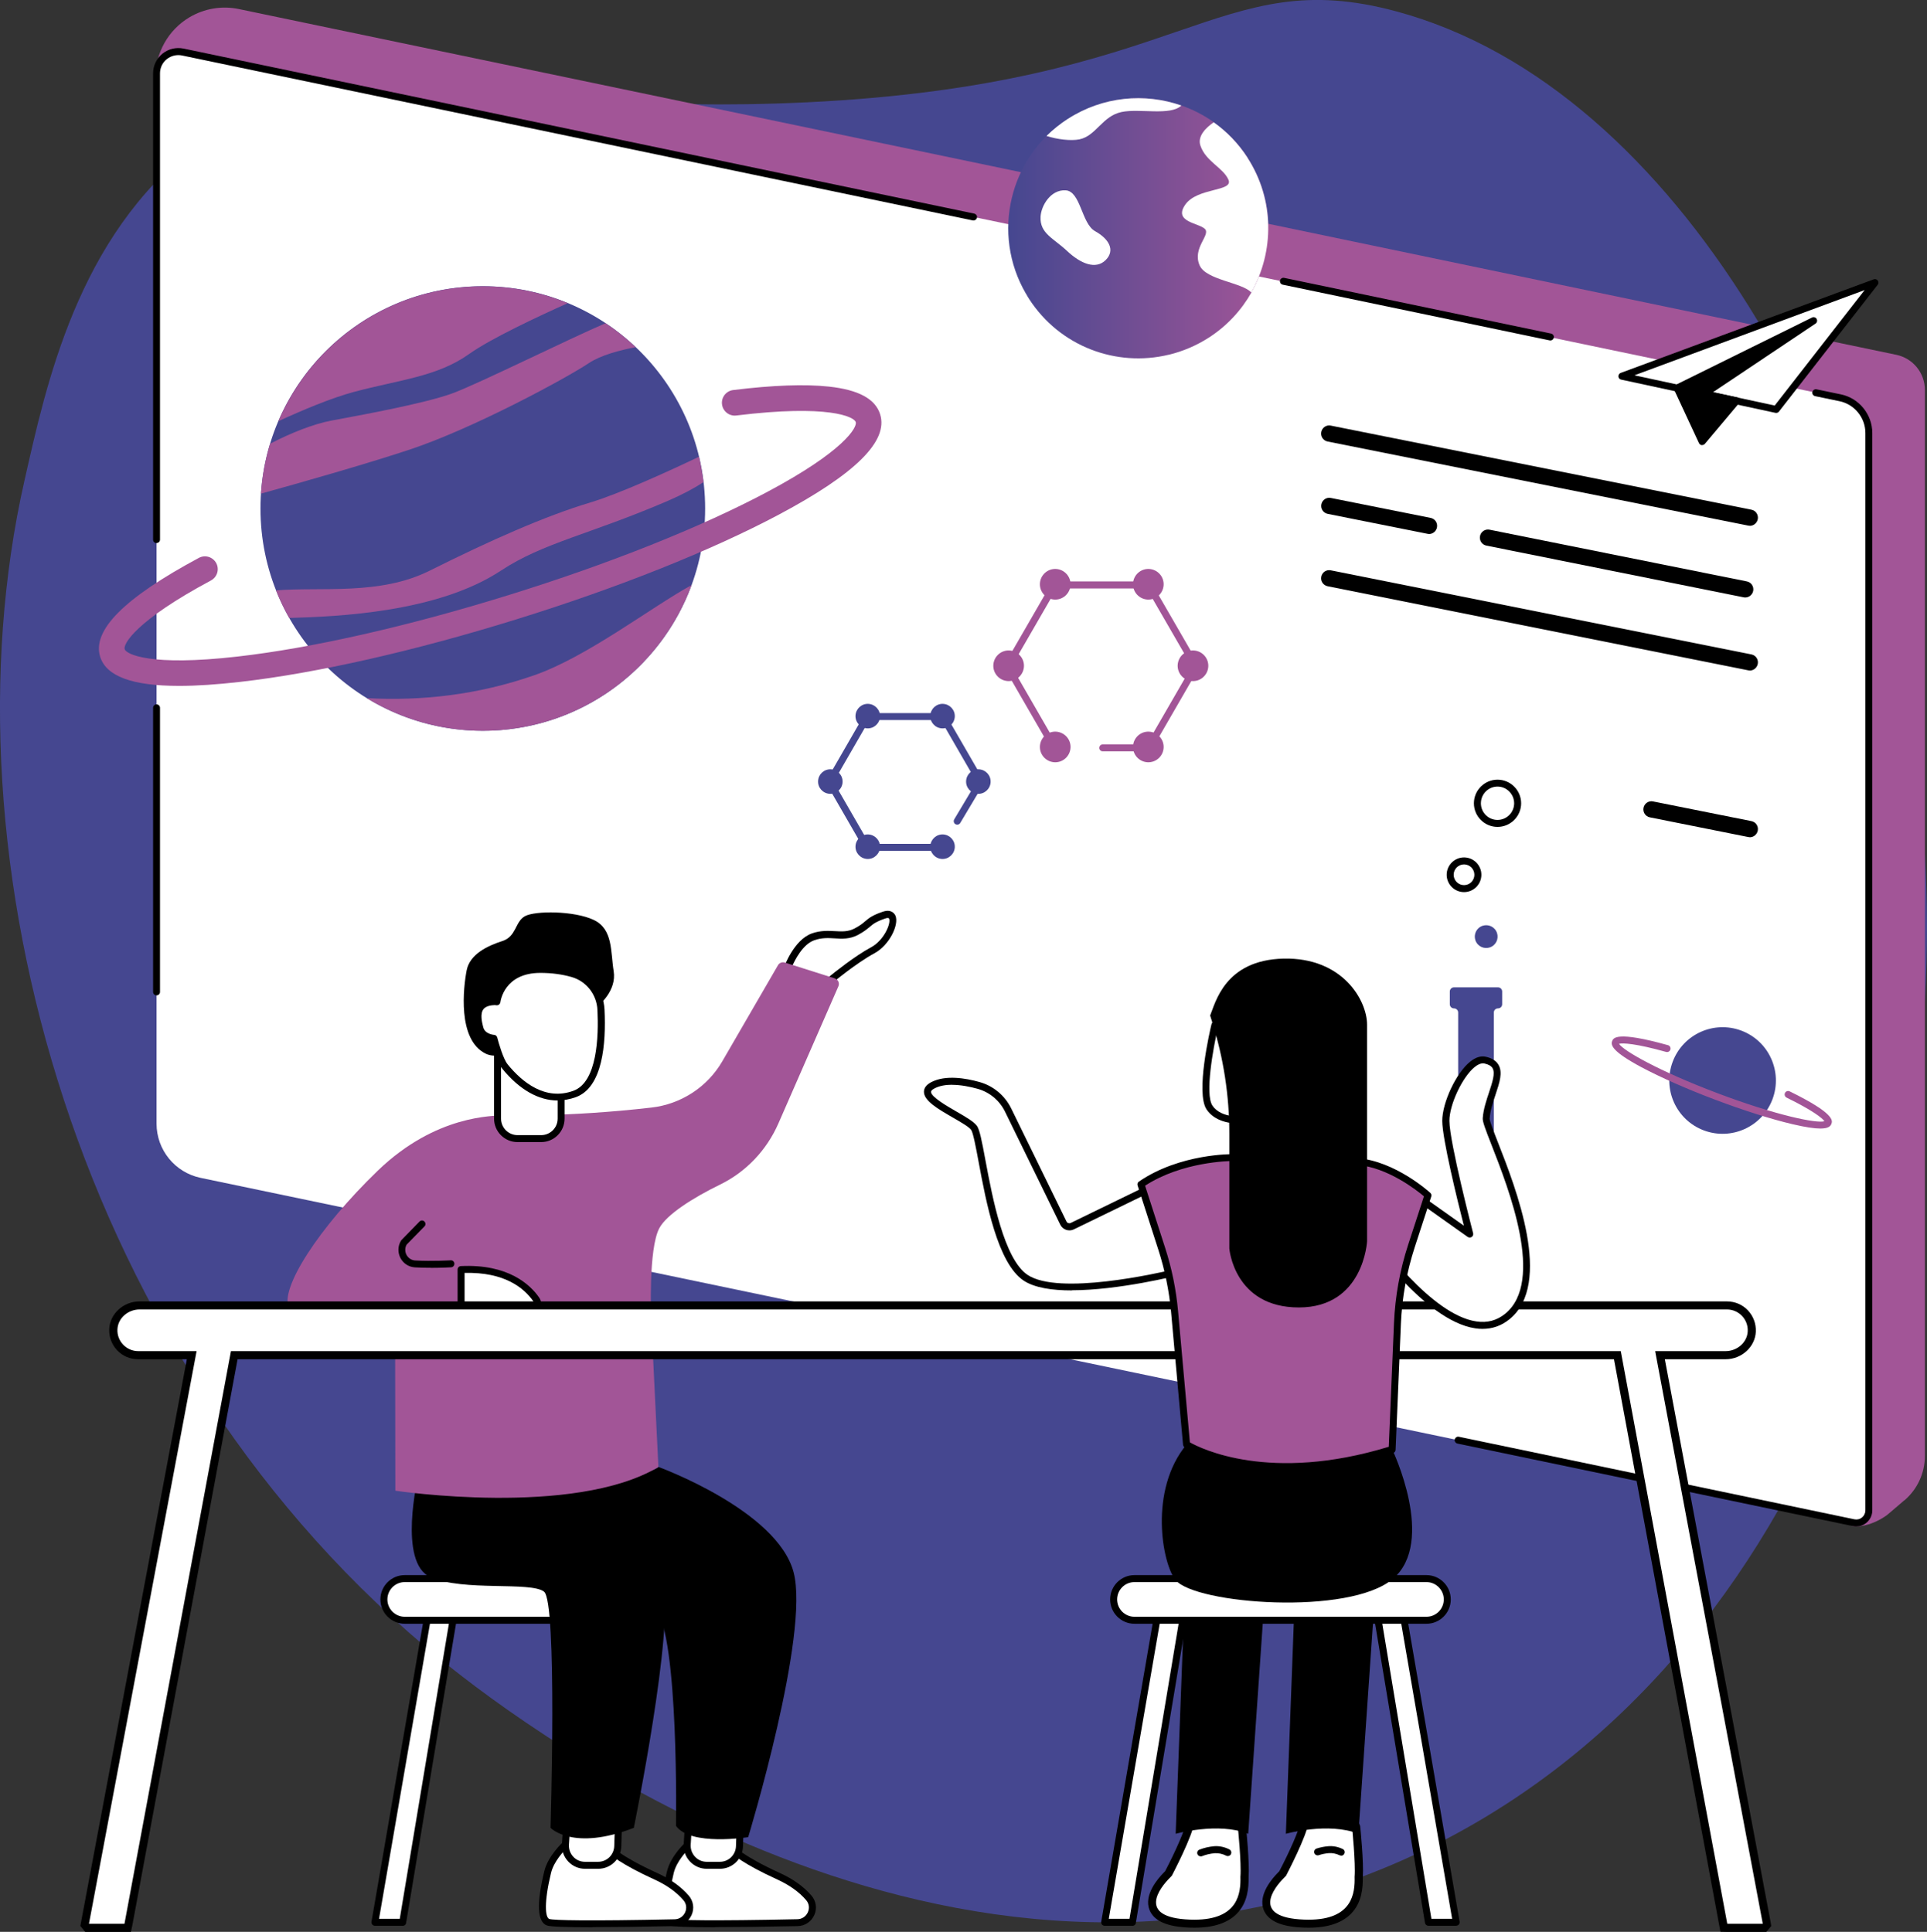 <?xml version="1.0" encoding="UTF-8"?>
<svg xmlns="http://www.w3.org/2000/svg" xmlns:xlink="http://www.w3.org/1999/xlink" id="Layer_2" viewBox="0 0 239.91 240.56">
  <rect x="0" y="0" width="239.91" height="240.56" fill="#333333" stroke="none"/>
  <defs>
    <style>.cls-1{fill:#a25597;}.cls-1,.cls-2,.cls-3,.cls-4,.cls-5{stroke-width:0px;}.cls-2{fill:url(#linear-gradient);}.cls-4{fill:#fff;}.cls-5{fill:#454790;}</style>
    <linearGradient id="linear-gradient" x1="125.51" y1="28.42" x2="157.91" y2="28.42" gradientUnits="userSpaceOnUse">
      <stop offset="0" stop-color="#454790"></stop>
      <stop offset="1" stop-color="#a15597"></stop>
    </linearGradient>
  </defs>
  <g id="Layer_1-2">
    <path class="cls-5" d="m24.38,18.19C9.63,29.41,5.73,48.02,3.04,59.87c-10.58,46.66,6.34,109.97,52.05,146.95,10.7,8.65,65.99,50.66,122.18,23.59,49.67-23.94,67.7-86.28,61.45-133.42-5.18-39.05-29.12-85.88-64.83-95.56-22.45-6.09-26.15,9.04-73.45,11.31-40.94,1.97-58.03-8.27-76.07,5.45Z"></path>
    <path class="cls-1" d="m237.08,186.83l-1.94,1.66c-1.1.94-3.21,1.82-4.62,1.52L19.37,9.63c-.02-3.05,1.57-5.89,4.19-7.46h0c1.86-1.11,4.07-1.49,6.19-1.04l206.33,43.05c2.08.43,3.57,2.26,3.57,4.39v132.72c0,2.14-.94,4.17-2.56,5.55Z"></path>
    <path class="cls-4" d="m230.78,189.61L24.97,146.67c-3.19-.67-5.48-3.48-5.48-6.75V9.14c0-1.72,1.58-3.01,3.27-2.66l206.36,43.05c2.08.43,3.57,2.26,3.57,4.39v134.15c0,1-.92,1.75-1.9,1.54Z"></path>
    <path class="cls-3" d="m231.11,190.08c-.14,0-.28-.01-.41-.04l-49.25-10.28c-.23-.05-.39-.28-.34-.51.05-.23.28-.39.51-.34l49.25,10.28c.34.07.69-.01.95-.23.27-.22.42-.54.42-.89V53.92c0-1.91-1.35-3.57-3.22-3.96l-3.04-.63c-.23-.05-.39-.28-.34-.51.05-.23.28-.39.51-.34l3.04.63c2.27.47,3.91,2.5,3.91,4.81v134.15c0,.61-.27,1.18-.74,1.56-.36.3-.81.45-1.27.45Z"></path>
    <path class="cls-3" d="m193.03,42.39s-.06,0-.09,0l-33.24-6.94c-.23-.05-.39-.28-.34-.51.05-.23.28-.39.51-.34l33.24,6.94c.23.05.39.28.34.51-.04.2-.22.35-.42.35Z"></path>
    <path class="cls-3" d="m19.49,67.63c-.24,0-.43-.19-.43-.43V9.14c0-.95.42-1.84,1.16-2.45.74-.6,1.7-.83,2.63-.64l98.44,20.55c.23.05.39.28.34.51-.05.23-.28.38-.51.34L22.67,6.91c-.68-.14-1.37.03-1.91.46-.54.44-.84,1.08-.84,1.77v58.05c0,.24-.19.43-.43.43Z"></path>
    <path class="cls-3" d="m19.49,123.95c-.24,0-.43-.19-.43-.43v-35.38c0-.24.19-.43.43-.43s.43.19.43.43v35.38c0,.24-.19.43-.43.43Z"></path>
    <polygon class="cls-4" points="201.92 46.83 221.13 50.97 233.43 35.17 201.92 46.83"></polygon>
    <path class="cls-3" d="m221.13,51.41s-.06,0-.09,0l-19.21-4.14c-.19-.04-.33-.2-.34-.39-.01-.19.1-.37.28-.44l31.51-11.66c.18-.07.39,0,.5.15.11.16.11.37,0,.52l-12.3,15.8c-.08.11-.21.17-.34.17Zm-17.66-4.68l17.48,3.77,11.2-14.38-28.68,10.62Z"></path>
    <polygon class="cls-3" points="211.92 55 208.81 48.32 225.8 39.93 212.18 49.04 216.2 49.91 211.92 55"></polygon>
    <path class="cls-3" d="m211.92,55.43s-.04,0-.06,0c-.15-.02-.27-.11-.34-.25l-3.11-6.68c-.1-.21-.01-.47.2-.57l16.99-8.39c.2-.1.45-.03.57.17.11.2.06.45-.13.58l-12.76,8.54,3.01.65c.15.03.27.14.32.28.05.14.02.3-.08.42l-4.28,5.09c-.08.1-.21.15-.33.15Zm-2.54-6.92l2.65,5.68,3.38-4.02-3.31-.71c-.17-.04-.3-.17-.34-.34-.03-.17.04-.35.19-.44l8.13-5.44-10.69,5.28Z"></path>
    <path class="cls-3" d="m212.12,51.57h0c-.22,0-.4-.19-.4-.41l.03-2.11c0-.22.2-.4.41-.4.22,0,.4.19.4.41l-.03,2.11c0,.22-.18.4-.4.4Z"></path>
    <path class="cls-5" d="m208.25,132.21c1.29-3.43,5.12-5.16,8.55-3.87,3.43,1.29,5.16,5.12,3.87,8.55-1.29,3.43-5.12,5.16-8.55,3.87-3.43-1.29-5.16-5.12-3.87-8.55Z"></path>
    <path class="cls-1" d="m226.64,140.53c-.72,0-1.81-.15-3.47-.54-2.64-.62-6.06-1.7-9.61-3.04-3.56-1.34-6.83-2.79-9.23-4.07-3.54-1.9-3.82-2.7-3.62-3.23.15-.39.49-1.3,6.95.5.23.06.37.3.3.54-.06.23-.3.37-.54.3-3.78-1.06-5.41-1.13-5.85-1.01.51.84,4.94,3.39,12.28,6.16,7.34,2.77,12.35,3.78,13.29,3.48-.24-.37-1.44-1.34-4.71-2.94-.22-.11-.3-.37-.2-.58.11-.22.37-.3.58-.2,5.68,2.78,5.34,3.67,5.2,4.05-.12.31-.41.58-1.38.58Zm.56-.81h0,0Z"></path>
    <path class="cls-2" d="m155.32,19.64c3.38,5.24,3.36,11.67.48,16.75,0,0,0,.03,0,.04-1.25,2.2-3.03,4.15-5.3,5.61-1.57,1.01-3.25,1.71-4.96,2.13,0,0-.03,0-.03,0-6.51,1.58-13.56-1.01-17.4-6.96-.14-.21-.25-.42-.37-.63,0,0-.02-.01-.02-.02-4.33-7.44-2.08-17.04,5.22-21.75,5.74-3.7,12.94-3.32,18.19.42,0,0,0,.03,0,.03,1.62,1.15,3.06,2.6,4.2,4.37Z"></path>
    <path class="cls-4" d="m155.32,19.64c-1.15-1.78-2.58-3.25-4.21-4.41-.95.65-2.06,1.71-1.66,2.9.66,1.98,2.83,2.74,3.49,4.25.66,1.51-3.87.94-5.38,3.11-1.51,2.17,1.7,2.26,2.45,3.02.75.75-1.6,2.36-.66,4.53.8,1.84,5.28,2.12,6.43,3.38,2.88-5.08,2.91-11.54-.47-16.78Z"></path>
    <path class="cls-4" d="m129.55,27c.06-1.35,1.23-3.4,3.11-3.3,1.89.09,1.98,4.15,3.68,5.09,1.7.94,2.55,2.36,1.32,3.59s-3.11.47-4.81-1.13c-1.7-1.6-3.4-2.17-3.3-4.25Z"></path>
    <path class="cls-4" d="m132.93,14.81c-.97.63-1.85,1.34-2.64,2.12,1.33.43,3.03.64,4.11.42,2.08-.44,2.83-2.89,5.22-3.4,2.26-.48,6.09.51,7.46-.81-4.56-1.59-9.77-1.15-14.14,1.67Z"></path>
    <circle class="cls-5" cx="60.11" cy="63.32" r="27.68"></circle>
    <path class="cls-1" d="m32.49,61.47c4.63-1.28,13.05-3.67,18.56-5.5,7.93-2.64,19.44-8.87,22.27-10.76,1.47-.98,3.87-1.61,5.82-1.98-1.16-1.1-2.41-2.1-3.75-2.98-4.35,1.85-15.89,7.57-19.06,8.73-3.59,1.32-12.08,2.83-15.1,3.4-2.22.42-5.06,1.55-7.61,2.88-.6,1.98-.99,4.06-1.13,6.21Z"></path>
    <path class="cls-1" d="m53.5,71.06c-6.24,3.12-13.5,1.99-19.14,2.46.47,1.19,1.02,2.33,1.64,3.43,6.16-.17,18.52-.71,26.36-5.89,5.26-3.48,11.13-4.53,20.76-8.68,1.9-.82,3.36-1.61,4.46-2.34-.13-1.07-.31-2.13-.56-3.16-3.92,1.87-9.94,4.61-13.52,5.69-5.66,1.7-12.45,4.72-20,8.49Z"></path>
    <path class="cls-1" d="m45.67,86.94c4.2,2.57,9.15,4.06,14.44,4.06,11.93,0,22.1-7.55,25.99-18.14-4.98,2.72-12.96,8.91-19.57,11.22-7.09,2.47-14.05,3.22-20.85,2.86Z"></path>
    <path class="cls-1" d="m60.11,35.65c-11.42,0-21.23,6.92-25.46,16.8,2.96-1.36,6.61-2.9,9.42-3.65,5.66-1.51,10.38-1.89,14.34-4.72,2.63-1.88,8.57-4.67,12.28-6.33-3.26-1.35-6.84-2.1-10.58-2.1Z"></path>
    <path class="cls-1" d="m22.3,85.41c-5.84,0-9.08-1.2-9.83-3.63-1.02-3.3,3-7.32,12.29-12.31.78-.42,1.74-.12,2.16.65.42.78.12,1.74-.65,2.16-9.39,5.03-10.95,7.93-10.75,8.56.2.63,3.19,2.16,14.03.92,9.31-1.06,21.31-3.78,33.78-7.66,12.47-3.87,23.89-8.43,32.17-12.83,9.63-5.12,11.24-8.08,11.04-8.71-.21-.66-3.38-2.23-14.87-.82-.87.11-1.67-.51-1.78-1.39-.11-.87.51-1.67,1.39-1.78,4.94-.61,8.95-.75,11.92-.43,3.69.4,5.78,1.53,6.38,3.46,1.04,3.33-3.08,7.41-12.59,12.47-8.44,4.49-20.06,9.13-32.72,13.06-12.65,3.93-24.86,6.7-34.36,7.78-2.9.33-5.43.5-7.6.5Z"></path>
    <path class="cls-5" d="m116.72,105.96h-9l-4.95-8.58,4.95-8.58h9.91l4.96,8.58-3.04,5.1c-.12.21-.39.27-.6.15-.21-.12-.27-.39-.15-.6l2.78-4.66-4.45-7.71h-8.9l-4.45,7.71,4.45,7.71h8.5c.24,0,.43.19.43.43s-.19.43-.43.43Z"></path>
    <path class="cls-5" d="m106.51,105.35c.05-.84.77-1.49,1.61-1.44s1.49.77,1.44,1.61c-.05.84-.77,1.49-1.61,1.44s-1.49-.77-1.44-1.61Z"></path>
    <path class="cls-5" d="m101.85,97.24c.05-.84.77-1.49,1.61-1.44.84.05,1.49.77,1.44,1.61-.05.84-.77,1.49-1.61,1.44-.84-.05-1.49-.77-1.44-1.61Z"></path>
    <path class="cls-5" d="m120.28,97.24c.05-.84.77-1.49,1.61-1.44.84.05,1.49.77,1.44,1.61-.05.84-.77,1.49-1.61,1.44-.84-.05-1.49-.77-1.44-1.61Z"></path>
    <path class="cls-5" d="m115.82,105.35c.05-.84.77-1.49,1.61-1.44s1.49.77,1.44,1.61c-.05.84-.77,1.49-1.61,1.44s-1.49-.77-1.44-1.61Z"></path>
    <path class="cls-5" d="m106.51,89.09c.05-.84.77-1.49,1.61-1.44.84.05,1.49.77,1.44,1.61s-.77,1.49-1.61,1.44-1.49-.77-1.44-1.61Z"></path>
    <path class="cls-5" d="m115.82,89.09c.05-.84.77-1.49,1.61-1.44.84.05,1.49.77,1.44,1.61-.05.84-.77,1.49-1.61,1.44s-1.49-.77-1.44-1.61Z"></path>
    <path class="cls-1" d="m131.29,93.56c-.15,0-.3-.08-.38-.22l-5.98-10.36,6.11-10.58h12.22l6.11,10.58-6.11,10.58h-5.97c-.24,0-.43-.19-.43-.43s.19-.43.43-.43h5.47l5.61-9.71-5.61-9.71h-11.21l-5.61,9.71,5.73,9.93c.12.21.05.47-.16.59-.07.04-.14.06-.22.06Z"></path>
    <path class="cls-1" d="m129.47,92.91c.06-1.05.96-1.86,2.01-1.8,1.05.06,1.86.96,1.8,2.01-.06,1.05-.96,1.86-2.01,1.8-1.05-.06-1.86-.96-1.8-2.01Z"></path>
    <path class="cls-1" d="m123.67,82.8c.06-1.05.96-1.86,2.01-1.8,1.05.06,1.86.96,1.8,2.01-.06,1.05-.96,1.86-2.01,1.8-1.05-.06-1.86-.96-1.8-2.01Z"></path>
    <path class="cls-1" d="m146.62,82.8c.06-1.05.96-1.86,2.01-1.8,1.05.06,1.86.96,1.8,2.01-.06,1.05-.96,1.86-2.01,1.8-1.05-.06-1.86-.96-1.8-2.01Z"></path>
    <path class="cls-1" d="m141.06,92.91c.06-1.05.96-1.86,2.01-1.8,1.05.06,1.86.96,1.8,2.01-.06,1.05-.96,1.86-2.01,1.8-1.05-.06-1.86-.96-1.8-2.01Z"></path>
    <path class="cls-1" d="m129.47,72.65c.06-1.05.96-1.86,2.01-1.8,1.05.06,1.86.96,1.8,2.01-.06,1.05-.96,1.86-2.01,1.8-1.05-.06-1.86-.96-1.8-2.01Z"></path>
    <path class="cls-1" d="m141.06,72.65c.06-1.05.96-1.86,2.01-1.8,1.05.06,1.86.96,1.8,2.01-.06,1.05-.96,1.86-2.01,1.8-1.05-.06-1.86-.96-1.8-2.01Z"></path>
    <path class="cls-3" d="m217.85,65.47c-.07,0-.13,0-.2-.02l-52.36-10.47c-.55-.11-.9-.64-.79-1.19.11-.55.64-.91,1.19-.79l52.36,10.47c.55.11.9.64.79,1.19-.1.48-.52.82-.99.82Z"></path>
    <path class="cls-3" d="m217.28,74.4c-.07,0-.13,0-.2-.02l-32.03-6.44c-.55-.11-.9-.64-.79-1.19.11-.55.64-.9,1.19-.79l32.03,6.44c.55.11.9.64.79,1.19-.1.48-.52.81-.99.81Z"></path>
    <path class="cls-3" d="m177.91,66.49c-.07,0-.13,0-.2-.02l-12.41-2.48c-.55-.11-.9-.64-.79-1.19.11-.55.64-.91,1.19-.79l12.41,2.48c.55.11.9.64.79,1.19-.1.48-.52.82-.99.82Z"></path>
    <path class="cls-3" d="m217.85,83.49c-.07,0-.13,0-.2-.02l-52.36-10.47c-.55-.11-.9-.64-.79-1.19.11-.55.64-.91,1.19-.79l52.36,10.47c.55.11.9.64.79,1.19-.1.48-.52.82-.99.82Z"></path>
    <path class="cls-3" d="m217.85,104.25c-.07,0-.13,0-.2-.02l-12.24-2.45c-.55-.11-.9-.64-.79-1.19.11-.55.65-.91,1.19-.79l12.24,2.45c.55.11.9.64.79,1.19-.1.48-.52.82-.99.82Z"></path>
    <polygon class="cls-4" points="56.44 201.52 50.14 239.38 46.67 239.38 53.23 201.39 56.44 201.52"></polygon>
    <path class="cls-3" d="m50.14,239.81h-3.46c-.13,0-.25-.06-.33-.15-.08-.1-.12-.23-.1-.35l6.55-37.98c.04-.21.23-.37.45-.36l3.21.13c.12,0,.24.06.32.16.08.1.11.22.09.35l-6.31,37.85c-.03.21-.22.36-.43.36Zm-2.95-.87h2.58l6.16-37-2.34-.1-6.4,37.1Z"></path>
    <path class="cls-4" d="m86.74,201.76h-36.35c-1.43,0-2.6-1.16-2.6-2.6h0c0-1.43,1.16-2.6,2.6-2.6h36.35c1.43,0,2.6,1.16,2.6,2.6h0c0,1.43-1.16,2.6-2.6,2.6Z"></path>
    <path class="cls-3" d="m86.74,202.2h-36.35c-1.67,0-3.03-1.36-3.03-3.03s1.36-3.03,3.03-3.03h36.35c1.67,0,3.03,1.36,3.03,3.03s-1.36,3.03-3.03,3.03Zm-36.35-5.19c-1.19,0-2.16.97-2.16,2.16s.97,2.16,2.16,2.16h36.35c1.19,0,2.16-.97,2.16-2.16s-.97-2.16-2.16-2.16h-36.35Z"></path>
    <path class="cls-4" d="m85.69,229.69s-1.79,1.59-2.23,3.45c-.45,1.86-1.22,5.78.06,6.23.95.33,10.75.17,15.76.07,1.58-.03,2.44-1.89,1.41-3.09-.78-.91-1.96-1.88-3.75-2.69-4.94-2.25-6.04-3.6-6.04-3.6l-5.21-.37Z"></path>
    <path class="cls-3" d="m89.03,240c-3.33,0-5.22-.08-5.65-.23-1.21-.42-1.32-2.69-.34-6.74.48-1.97,2.29-3.6,2.37-3.67.09-.08.2-.12.32-.11l5.21.37c.12,0,.23.07.31.16,0,0,1.15,1.32,5.88,3.47,1.62.74,2.93,1.68,3.9,2.8.58.68.72,1.6.35,2.42-.37.83-1.17,1.36-2.08,1.38-4.27.09-7.69.13-10.26.13Zm-3.18-9.87c-.4.39-1.63,1.68-1.97,3.1-.89,3.67-.73,5.54-.21,5.72.48.17,4.84.27,15.61.04.57-.01,1.07-.35,1.3-.87.23-.52.15-1.08-.21-1.5-.88-1.03-2.1-1.89-3.6-2.58-4.12-1.87-5.63-3.15-6.05-3.57l-4.86-.34Z"></path>
    <path class="cls-4" d="m70.41,229.69s-1.79,1.59-2.23,3.45c-.45,1.86-1.22,5.78.06,6.23.95.33,10.75.17,15.76.07,1.58-.03,2.44-1.89,1.41-3.09-.78-.91-1.96-1.88-3.75-2.69-4.94-2.25-6.04-3.6-6.04-3.6l-5.21-.37Z"></path>
    <path class="cls-3" d="m73.75,240c-3.33,0-5.22-.08-5.65-.23-1.21-.42-1.32-2.69-.34-6.74.48-1.97,2.29-3.6,2.37-3.67.09-.08.2-.12.32-.11l5.21.37c.12,0,.23.07.31.16,0,0,1.15,1.32,5.88,3.47,1.62.74,2.93,1.68,3.9,2.8.58.68.72,1.6.35,2.42-.37.83-1.17,1.36-2.08,1.38-4.27.09-7.69.13-10.26.13Zm-3.18-9.87c-.4.39-1.63,1.68-1.97,3.11-.89,3.67-.73,5.54-.21,5.72.48.17,4.84.27,15.61.04.57-.01,1.07-.35,1.3-.87.23-.52.15-1.08-.21-1.5-.88-1.03-2.09-1.89-3.6-2.58-4.12-1.87-5.63-3.15-6.05-3.57l-4.85-.34Z"></path>
    <path class="cls-4" d="m85.66,228.08l-.1,1.6c-.09,1.41,1.03,2.59,2.44,2.59h1.63c1.32,0,2.4-1.05,2.44-2.37l.09-2.94-6.51,1.11Z"></path>
    <path class="cls-3" d="m89.63,232.71h-1.63c-.8,0-1.55-.32-2.1-.91-.55-.58-.83-1.35-.78-2.15l.1-1.6c.01-.2.16-.37.36-.4l6.51-1.11c.13-.02.26.01.36.1.1.09.15.21.15.34l-.1,2.94c-.05,1.56-1.31,2.79-2.88,2.79Zm-3.56-4.26l-.08,1.26c-.03.56.16,1.09.54,1.5.38.41.9.63,1.46.63h1.63c1.09,0,1.97-.85,2.01-1.95l.08-2.41-5.64.97Z"></path>
    <path class="cls-4" d="m70.51,228.08l-.1,1.6c-.09,1.41,1.03,2.59,2.44,2.59h1.63c1.32,0,2.4-1.05,2.44-2.37l.09-2.94-6.51,1.11Z"></path>
    <path class="cls-3" d="m74.47,232.71h-1.63c-.8,0-1.55-.32-2.1-.91-.55-.58-.83-1.35-.78-2.15l.1-1.6c.01-.2.16-.37.36-.4l6.51-1.11c.13-.02.26.01.36.1.1.09.15.21.15.34l-.09,2.94c-.05,1.56-1.31,2.79-2.88,2.79Zm-3.56-4.26l-.08,1.26c-.03.56.16,1.09.54,1.5s.9.63,1.46.63h1.63c1.09,0,1.97-.85,2.01-1.95l.08-2.41-5.64.97Z"></path>
    <path class="cls-3" d="m52.06,183.82s-2.57,10.79,1.54,12.58c4.11,1.8,12.46.51,14.13,1.8,1.67,1.28.81,29.41.81,29.41,0,0,2.79,2.95,10.37,0,0,0,5.14-25.17,3.6-30.56-1.4-4.92-8.99-10.02-13.36-12.07-4.37-2.05-17.08-1.16-17.08-1.16Z"></path>
    <path class="cls-3" d="m81.98,182.67s14.77,5.39,16.82,13.1c2.05,7.7-5.65,33-5.65,33,0,0-7.19,1.16-8.99-1.41,0,0,.39-23.5-2.57-27.22-2.95-3.72-18.75-16.05-18.75-16.05,0,0,17.21.39,19.13-1.41Z"></path>
    <path class="cls-4" d="m97.98,120.7s1.18-3.31,3.26-4.04c2.08-.73,3.59.28,5.33-.62,1.74-.9,1.35-1.35,3.48-2.08,2.13-.73.9,3.14-1.4,4.38-2.3,1.23-5.39,3.82-5.39,3.82l-5.28-1.46Z"></path>
    <path class="cls-3" d="m103.26,122.59s-.08,0-.12-.02l-5.28-1.46c-.12-.03-.21-.11-.27-.22-.06-.11-.06-.23-.02-.35.05-.14,1.27-3.52,3.52-4.31,1.08-.38,2.02-.32,2.86-.28.87.05,1.62.09,2.42-.32.69-.36,1.02-.63,1.33-.9.46-.39.9-.76,2.21-1.2,1.09-.37,1.47.28,1.57.49.48,1.11-.75,3.68-2.62,4.69-2.24,1.2-5.29,3.74-5.32,3.77-.08.07-.18.1-.28.1Zm-4.69-2.18l4.59,1.27c.7-.57,3.26-2.63,5.29-3.72,1.59-.85,2.5-2.97,2.24-3.57-.06-.13-.3-.08-.49-.01-1.16.4-1.5.68-1.93,1.05-.34.28-.72.6-1.49,1.01-1.01.52-1.95.47-2.87.41-.79-.05-1.61-.09-2.52.23-1.44.5-2.43,2.46-2.81,3.34Z"></path>
    <path class="cls-1" d="m103.93,121.83l-6.22-1.97c-.32-.1-.68.03-.85.33l-6.93,11.96c-1.86,3.21-5.14,5.35-8.83,5.77-10.63,1.23-18.48.95-18.48.95-1.09.13-8.28-.14-15.6,6.92-7.32,7.06-12.31,14.8-11.02,17.11,1.28,2.31,5.33,1.93,5.33,1.93l7.86-.13.03,20.93s22.22,3.34,32.75-2.95l-.9-18.51s-.37-8.66,1.02-11.24c.91-1.7,4.22-3.79,7.52-5.4,3.26-1.58,5.83-4.29,7.29-7.61l7.48-17.1c.17-.4-.03-.85-.45-.98Z"></path>
    <path class="cls-3" d="m53.61,157.87c-.62,0-1.29-.01-1.94-.05-.77-.04-1.45-.48-1.81-1.16-.36-.69-.34-1.5.06-2.16.02-.03.04-.06.06-.08l2.25-2.31c.17-.17.44-.18.61,0,.17.17.18.44,0,.61l-2.22,2.27c-.22.4-.22.87-.01,1.27.22.41.63.68,1.09.7,2.1.12,4.39-.02,4.41-.02.24-.02.45.17.46.41.01.24-.17.45-.41.46-.02,0-1.16.07-2.57.07Z"></path>
    <path class="cls-4" d="m57.4,158.09v5.39h8.48c.86,0,1.37-.96.89-1.67-1.17-1.68-3.79-3.98-9.36-3.72Z"></path>
    <path class="cls-3" d="m65.88,163.91h-8.48c-.24,0-.43-.19-.43-.43v-5.39c0-.23.18-.42.41-.43,5.92-.28,8.64,2.33,9.74,3.91.32.46.35,1.04.09,1.54-.26.5-.77.81-1.34.81Zm-8.04-.87h8.04c.24,0,.45-.13.57-.34.11-.21.1-.45-.04-.64-1.18-1.7-3.62-3.68-8.57-3.55v4.54Z"></path>
    <path class="cls-3" d="m74.54,125.17s2.26-1.79,1.86-4.24c-.4-2.45-.06-5.25-2.51-6.39-2.45-1.14-7.27-1.14-8.52-.46-1.26.68-1.05,2.53-2.82,3.1-1.77.57-4.05,1.6-4.45,3.65-.4,2.05-1.2,8.68,2.4,10.39s14.04-6.05,14.04-6.05Z"></path>
    <path class="cls-4" d="m61.95,130.06v9.23c0,1.38,1.12,2.49,2.49,2.49h2.93c1.38,0,2.49-1.12,2.49-2.49v-4.28l-7.92-4.95Z"></path>
    <path class="cls-3" d="m67.37,142.22h-2.93c-1.62,0-2.93-1.31-2.93-2.93v-9.23c0-.16.09-.3.22-.38.14-.08.31-.07.44.01l7.92,4.95c.13.08.2.22.2.37v4.28c0,1.62-1.31,2.93-2.93,2.93Zm-4.99-11.37v8.44c0,1.14.92,2.06,2.06,2.06h2.93c1.14,0,2.06-.92,2.06-2.06v-4.04l-7.05-4.4Z"></path>
    <path class="cls-4" d="m71.27,121.23c2.03.57,3.44,2.41,3.54,4.51.17,3.59-.05,9.31-3.28,10.49-4.57,1.67-7.99-2.59-8.68-3.42-.68-.84-1.37-3.5-1.37-3.5,0,0-1.45-.08-1.75-1.29-.3-1.22-.76-3.35,2.13-3.27,0,0,.46-4.03,5.4-4.03,1.6,0,2.93.22,4,.53Z"></path>
    <path class="cls-3" d="m69.43,137.04c-2.38,0-4.76-1.35-6.88-3.94l-.02-.03c-.61-.75-1.17-2.64-1.38-3.39-.53-.1-1.54-.45-1.83-1.58-.18-.73-.52-2.09.21-2.99.41-.51,1.08-.78,1.99-.82.27-1.07,1.42-4.04,5.76-4.04,1.46,0,2.85.18,4.12.54h0c2.2.62,3.74,2.59,3.86,4.91.21,4.31-.24,9.7-3.56,10.92-.75.27-1.5.41-2.26.41Zm-7.71-11.88c-.74,0-1.25.17-1.52.5-.46.57-.19,1.66-.04,2.24.22.9,1.34.96,1.35.97.19,0,.35.14.4.33.18.72.77,2.71,1.29,3.33l.02.03c1.8,2.2,4.67,4.55,8.17,3.27,2.97-1.09,3.15-6.77,2.99-10.06-.09-1.94-1.39-3.59-3.23-4.11h0c-1.19-.34-2.5-.51-3.88-.51-4.48,0-4.95,3.5-4.97,3.65-.03.22-.22.4-.44.38-.05,0-.09,0-.14,0Z"></path>
    <path class="cls-4" d="m214.62,240.06l-.09-.44-13.18-70.87H29.16l-13.25,71.29-.44.02h-4.62l-.17-.19-.15-.18.04-.25,13.28-70.68h-6.67c-.85,0-1.65-.34-2.24-.96s-.89-1.43-.86-2.28c.07-1.63,1.54-2.96,3.26-2.96h197.64c.85,0,1.65.34,2.24.96s.89,1.43.86,2.28c-.07,1.63-1.54,2.96-3.26,2.96h-8.17l13.33,70.92-.15.2-.15.18h-.26s-4.8,0-4.8,0Z"></path>
    <path class="cls-3" d="m215,163.06c1.47,0,2.66,1.23,2.59,2.71-.06,1.42-1.34,2.48-2.76,2.48h-8.74s-.03.01-.02.03l13.39,71.25s0,.03-.02.03h-4.38s-.02,0-.02-.02l-13.25-71.27s-.01-.02-.02-.02H28.77s-.02,0-.02.02l-13.25,71.27s-.01.02-.02.02h-4.38s-.03-.01-.02-.03l13.39-71.25s0-.03-.02-.03h-7.24c-1.47,0-2.66-1.23-2.59-2.71.06-1.42,1.34-2.48,2.76-2.48h197.64m0-1H17.36c-1.99,0-3.68,1.54-3.76,3.44-.04.99.31,1.93.99,2.65.69.72,1.61,1.11,2.6,1.11h6.07l-13.17,70.1-.09.47.31.38.3.36h.48s4.38,0,4.38,0h.83l.18-.84,13.1-70.47h171.36l13.1,70.47.15.82.86.02h4.85l.32-.37.3-.36-.08-.48-13.17-70.1h7.57c1.99,0,3.68-1.54,3.76-3.44.04-.99-.31-1.93-.99-2.65s-1.61-1.11-2.6-1.11h0Z"></path>
    <polygon class="cls-4" points="171.53 201.52 177.84 239.38 181.3 239.38 174.75 201.39 171.53 201.52"></polygon>
    <path class="cls-3" d="m181.3,239.81h-3.46c-.21,0-.39-.15-.43-.36l-6.31-37.85c-.02-.12.01-.25.09-.35.08-.1.19-.15.32-.16l3.21-.13c.21,0,.41.15.45.36l6.55,37.98c.02.13-.01.26-.1.35-.08.1-.2.15-.33.15Zm-3.09-.87h2.58l-6.4-37.1-2.34.1,6.16,37Z"></path>
    <polygon class="cls-4" points="147.3 201.52 140.99 239.38 137.53 239.38 144.08 201.39 147.3 201.52"></polygon>
    <path class="cls-3" d="m140.99,239.81h-3.46c-.13,0-.25-.06-.33-.15-.08-.1-.12-.23-.1-.35l6.55-37.98c.04-.21.23-.37.45-.36l3.21.13c.12,0,.24.06.32.16.08.1.11.22.09.35l-6.31,37.85c-.03.21-.22.36-.43.36Zm-2.95-.87h2.58l6.16-37-2.34-.1-6.4,37.1Z"></path>
    <path class="cls-4" d="m177.59,201.76h-36.35c-1.43,0-2.6-1.16-2.6-2.6h0c0-1.43,1.16-2.6,2.6-2.6h36.35c1.43,0,2.6,1.16,2.6,2.6h0c0,1.43-1.16,2.6-2.6,2.6Z"></path>
    <path class="cls-3" d="m177.59,202.2h-36.35c-1.67,0-3.03-1.36-3.03-3.03s1.36-3.03,3.03-3.03h36.35c1.67,0,3.03,1.36,3.03,3.03s-1.36,3.03-3.03,3.03Zm-36.35-5.19c-1.19,0-2.16.97-2.16,2.16s.97,2.16,2.16,2.16h36.35c1.19,0,2.16-.97,2.16-2.16s-.97-2.16-2.16-2.16h-36.35Z"></path>
    <path class="cls-3" d="m173.33,180.49s5.52,11.5.08,16.12c-5.44,4.62-24.57,3.13-27.04.16-1.67-2-3.38-11.21,1.36-16.9,0,0,24.85-3.46,25.6.62Z"></path>
    <path class="cls-4" d="m148.7,239.55c-.18,0-.36,0-.55,0-2.62-.1-4.12-.72-4.58-1.89-.62-1.58.99-3.43,1.71-4.15l.18-.18c1.03-1.97,2.66-5.42,2.69-6.38v-.41s.42-.07.42-.07c.05,0,1.36-.22,2.73-.22,1.85,0,2.92.38,3.28,1.16l.03.08v.08c.03.18.46,4.46.32,6.21.03,1.26-.09,2.94-1.31,4.19-1.04,1.06-2.69,1.6-4.92,1.6h0Z"></path>
    <path class="cls-3" d="m151.29,226.73c1.24,0,2.51.18,2.83.87,0,0,.45,4.4.31,6.12.05,2-.24,5.33-5.73,5.33-.17,0-.35,0-.54-.01-6.74-.25-3.71-4.02-2.53-5.19.08-.08.17-.17.26-.27,0,0,0,0,0,0,0,0,2.72-5.19,2.76-6.64,0,0,1.31-.21,2.65-.21m0-1c-1.41,0-2.76.22-2.81.23l-.82.13-.02.83c-.02.74-1.35,3.72-2.6,6.1-.04.04-.08.08-.12.12-.79.79-2.55,2.83-1.82,4.69.54,1.38,2.19,2.11,5.03,2.21.2,0,.39.01.57.01,2.37,0,4.14-.59,5.28-1.75,1.35-1.38,1.48-3.25,1.46-4.55.13-1.83-.3-6.07-.32-6.25l-.02-.16-.07-.15c-.45-.98-1.67-1.46-3.74-1.46h0Z"></path>
    <path class="cls-3" d="m149.48,231.16c-.17,0-.34-.1-.4-.27-.09-.22.02-.48.24-.56.58-.23,1.2-.37,1.84-.43.62-.05,1.3.09,1.9.4.21.11.3.37.19.59-.11.21-.37.3-.59.19-.45-.23-.97-.34-1.42-.31-.55.05-1.09.17-1.59.37-.05.02-.11.03-.16.03Z"></path>
    <path class="cls-3" d="m147.36,202.01l-.99,26.34s5.32-1.48,9.03,0l1.85-26.71-9.89.37Z"></path>
    <path class="cls-4" d="m162.92,239.55c-.18,0-.36,0-.55,0-2.62-.1-4.12-.72-4.58-1.89-.62-1.58.99-3.43,1.71-4.15l.18-.18c1.03-1.97,2.66-5.42,2.69-6.38v-.41s.42-.07.42-.07c.05,0,1.36-.22,2.73-.22,1.85,0,2.92.38,3.28,1.16l.03.08v.08c.03.18.46,4.46.32,6.21.03,1.26-.09,2.94-1.31,4.19-1.04,1.06-2.69,1.6-4.92,1.6h0Z"></path>
    <path class="cls-3" d="m165.51,226.73c1.24,0,2.51.18,2.83.87,0,0,.45,4.4.31,6.12.05,2-.24,5.33-5.73,5.33-.17,0-.35,0-.54-.01-6.74-.25-3.71-4.02-2.53-5.19.08-.08.17-.17.26-.27,0,0,0,0,0,0,0,0,2.72-5.19,2.76-6.64,0,0,1.31-.21,2.65-.21m0-1c-1.41,0-2.76.22-2.81.23l-.82.13-.02.83c-.02.74-1.35,3.72-2.6,6.1-.04.04-.08.08-.12.12-.79.79-2.55,2.83-1.82,4.69.54,1.38,2.19,2.11,5.03,2.21.2,0,.39.01.57.01,2.37,0,4.14-.59,5.28-1.75,1.35-1.38,1.48-3.25,1.46-4.55.13-1.83-.3-6.07-.32-6.25l-.02-.16-.07-.15c-.45-.98-1.67-1.46-3.74-1.46h0Z"></path>
    <path class="cls-3" d="m166.98,231.07c-.06,0-.13-.01-.19-.04-.44-.21-.91-.3-1.34-.27-.44.04-.87.12-1.27.26-.23.07-.47-.05-.55-.28-.07-.23.05-.47.28-.55.47-.15.96-.25,1.47-.29.58-.05,1.22.07,1.79.35.22.1.31.36.2.58-.07.16-.23.25-.39.25Z"></path>
    <path class="cls-3" d="m161.08,202.01l-.99,26.34s5.32-1.48,9.03,0l1.85-26.71-9.89.37Z"></path>
    <path class="cls-4" d="m146.49,146.37l-12.99,6.32c-.41.2-.9.03-1.1-.38l-6.88-14.07c-.73-1.5-2.07-2.63-3.68-3.08-1.76-.49-4.05-.84-5.65-.04-2.97,1.48,4.08,3.96,5.07,5.32.99,1.36,1.98,15.7,6.43,18.67,4.45,2.97,19.04-.74,19.04-.74l-.25-11.99Z"></path>
    <path class="cls-3" d="m133.46,160.69c-2.45,0-4.65-.32-6.01-1.22-3.26-2.17-4.68-9.78-5.62-14.82-.33-1.78-.68-3.62-.92-3.95-.27-.38-1.29-.96-2.27-1.53-1.87-1.08-3.64-2.1-3.61-3.24.01-.48.34-.89.96-1.2,1.75-.88,4.21-.48,5.96.01,1.72.48,3.16,1.68,3.95,3.3l6.88,14.07c.09.19.33.27.52.18l12.99-6.32c.13-.07.29-.06.42.02.13.08.2.21.21.36l.25,11.99c0,.2-.13.38-.33.43-.42.11-7.59,1.9-13.38,1.9Zm-14.93-25.61c-.77,0-1.52.12-2.14.43-.3.15-.48.31-.48.45-.02.62,1.98,1.77,3.17,2.46,1.16.67,2.15,1.24,2.54,1.77.34.47.59,1.73,1.07,4.31.86,4.6,2.3,12.29,5.25,14.26,3.88,2.58,16.17-.2,18.36-.72l-.23-10.97-12.38,6.02c-.62.3-1.37.04-1.68-.58l-6.88-14.07c-.68-1.4-1.92-2.43-3.4-2.85-.94-.26-2.1-.5-3.2-.5Z"></path>
    <path class="cls-5" d="m186.49,122.95h-5.47c-.29,0-.52.23-.52.52v1.58c0,.29.23.52.52.52h0c.29,0,.52.23.52.52v16.83c0,.29.23.52.52.52h3.4c.29,0,.52-.23.52-.52v-16.83c0-.29.23-.52.52-.52h0c.29,0,.52-.23.52-.52v-1.58c0-.29-.23-.52-.52-.52Z"></path>
    <path class="cls-4" d="m173.2,146.74l9.77,6.92s-2.97-11.38-2.97-14.1,2.76-8.03,4.88-7.56c3.18.71.38,4.06.14,7.26-.11,1.56,9.32,19.21,2.65,24.65s-17.56-10.76-17.56-10.76l3.09-6.43Z"></path>
    <path class="cls-3" d="m184.57,165.48c-.3,0-.6-.02-.91-.07-6.43-.96-13.61-11.55-13.91-12-.09-.13-.1-.29-.03-.43l3.09-6.43c.06-.12.16-.2.28-.23.12-.03.26,0,.36.07l8.8,6.24c-.76-2.98-2.69-10.8-2.69-13.06s1.72-5.97,3.48-7.37c.67-.54,1.32-.74,1.93-.61.78.17,1.31.51,1.6,1.02.54.95.12,2.21-.37,3.68-.33.99-.67,2.02-.74,3.02,0,.28.52,1.63,1.03,2.94,2.24,5.71,6.89,17.59,1.45,22.02-.99.81-2.12,1.21-3.37,1.21Zm-13.96-12.35c1.04,1.48,7.6,10.59,13.18,11.42,1.38.21,2.56-.11,3.61-.96,4.94-4.03.45-15.51-1.71-21.03-.78-1.99-1.12-2.89-1.09-3.32.08-1.11.46-2.24.79-3.23.4-1.22.79-2.37.44-2.98-.16-.29-.5-.48-1.03-.6-.42-.09-.89.19-1.2.44-1.53,1.23-3.15,4.67-3.15,6.7,0,2.63,2.92,13.87,2.95,13.99.05.18-.02.36-.17.47-.15.1-.35.1-.5,0l-9.35-6.63-2.76,5.74Z"></path>
    <path class="cls-1" d="m153.66,144.14s-6.55-.12-11.62,3.34l2.6,8.06c.82,2.54,1.35,5.15,1.59,7.81l1.49,16.53s8.9,5.81,25.6.62l.66-15.72c.14-3.27.72-6.51,1.74-9.63l2.06-6.31s-4.2-3.83-8.78-4.2c-4.58-.37-15.33-.49-15.33-.49Z"></path>
    <path class="cls-3" d="m160.06,183.1c-8.05,0-12.31-2.7-12.57-2.86-.11-.07-.18-.19-.2-.32l-1.49-16.53c-.24-2.62-.77-5.21-1.57-7.71l-2.6-8.06c-.06-.18,0-.38.17-.49,5.11-3.49,11.57-3.42,11.87-3.41.17,0,10.84.13,15.36.5,4.67.38,8.86,4.16,9.04,4.32.13.12.17.29.12.46l-2.06,6.31c-1,3.08-1.58,6.28-1.72,9.51l-.66,15.72c0,.18-.13.34-.31.4-5.24,1.63-9.71,2.19-13.39,2.2Zm-11.92-3.49c1.31.74,9.92,5.08,24.76.55l.65-15.41c.14-3.31.73-6.59,1.76-9.74l1.97-6.04c-.89-.75-4.5-3.6-8.31-3.91-4.51-.37-15.2-.49-15.3-.49,0,0-.02,0-.06,0-.63,0-6.44.09-11.05,3.08l2.5,7.74c.83,2.56,1.37,5.22,1.61,7.9l1.47,16.31Z"></path>
    <path class="cls-5" d="m183.8,117.34c-.39-.68-.16-1.55.52-1.94.68-.39,1.55-.16,1.94.52.39.68.16,1.55-.52,1.94-.68.39-1.55.16-1.94-.52Z"></path>
    <path class="cls-4" d="m180.55,108.93c0-.95.77-1.73,1.73-1.73s1.73.77,1.73,1.73-.77,1.73-1.73,1.73-1.73-.77-1.73-1.73Z"></path>
    <path class="cls-3" d="m182.27,111.09c-1.19,0-2.16-.97-2.16-2.16s.97-2.16,2.16-2.16,2.16.97,2.16,2.16-.97,2.16-2.16,2.16Zm0-3.45c-.71,0-1.29.58-1.29,1.29s.58,1.29,1.29,1.29,1.29-.58,1.29-1.29-.58-1.29-1.29-1.29Z"></path>
    <circle class="cls-4" cx="186.44" cy="100.03" r="2.51"></circle>
    <path class="cls-3" d="m186.44,102.97c-1.62,0-2.94-1.32-2.94-2.94s1.32-2.94,2.94-2.94,2.94,1.32,2.94,2.94-1.32,2.94-2.94,2.94Zm0-5.02c-1.14,0-2.07.93-2.07,2.08s.93,2.07,2.07,2.07,2.07-.93,2.07-2.07-.93-2.08-2.07-2.08Z"></path>
    <path class="cls-4" d="m151.25,127.63s-1.98,8.28-.68,10.26c1.3,1.98,4.51,1.55,4.51,1.55h5.32v-11.68l-9.15-.12Z"></path>
    <path class="cls-3" d="m154.33,139.92c-1.12,0-3.1-.24-4.12-1.78-1.36-2.08.41-9.74.62-10.6.05-.2.23-.35.43-.33l9.15.12c.24,0,.43.2.43.43v11.68c0,.24-.19.43-.43.43h-5.29c-.1.01-.39.04-.79.04Zm-2.73-11.85c-.56,2.48-1.6,8.16-.66,9.59,1.13,1.72,4.06,1.36,4.09,1.35.02,0,.04,0,.06,0h4.88v-10.82l-8.37-.11Z"></path>
    <path class="cls-3" d="m150.66,126.46c.66-1.57,1.81-6.92,9.15-7.09,7.34-.16,10.39,5.19,10.39,8.24v26.96s-.41,8.24-8.49,8.24-8.66-7.34-8.66-7.34v-14.29c0-4.74-.72-9.44-2.15-13.96l-.24-.77Z"></path>
  </g>
</svg>
